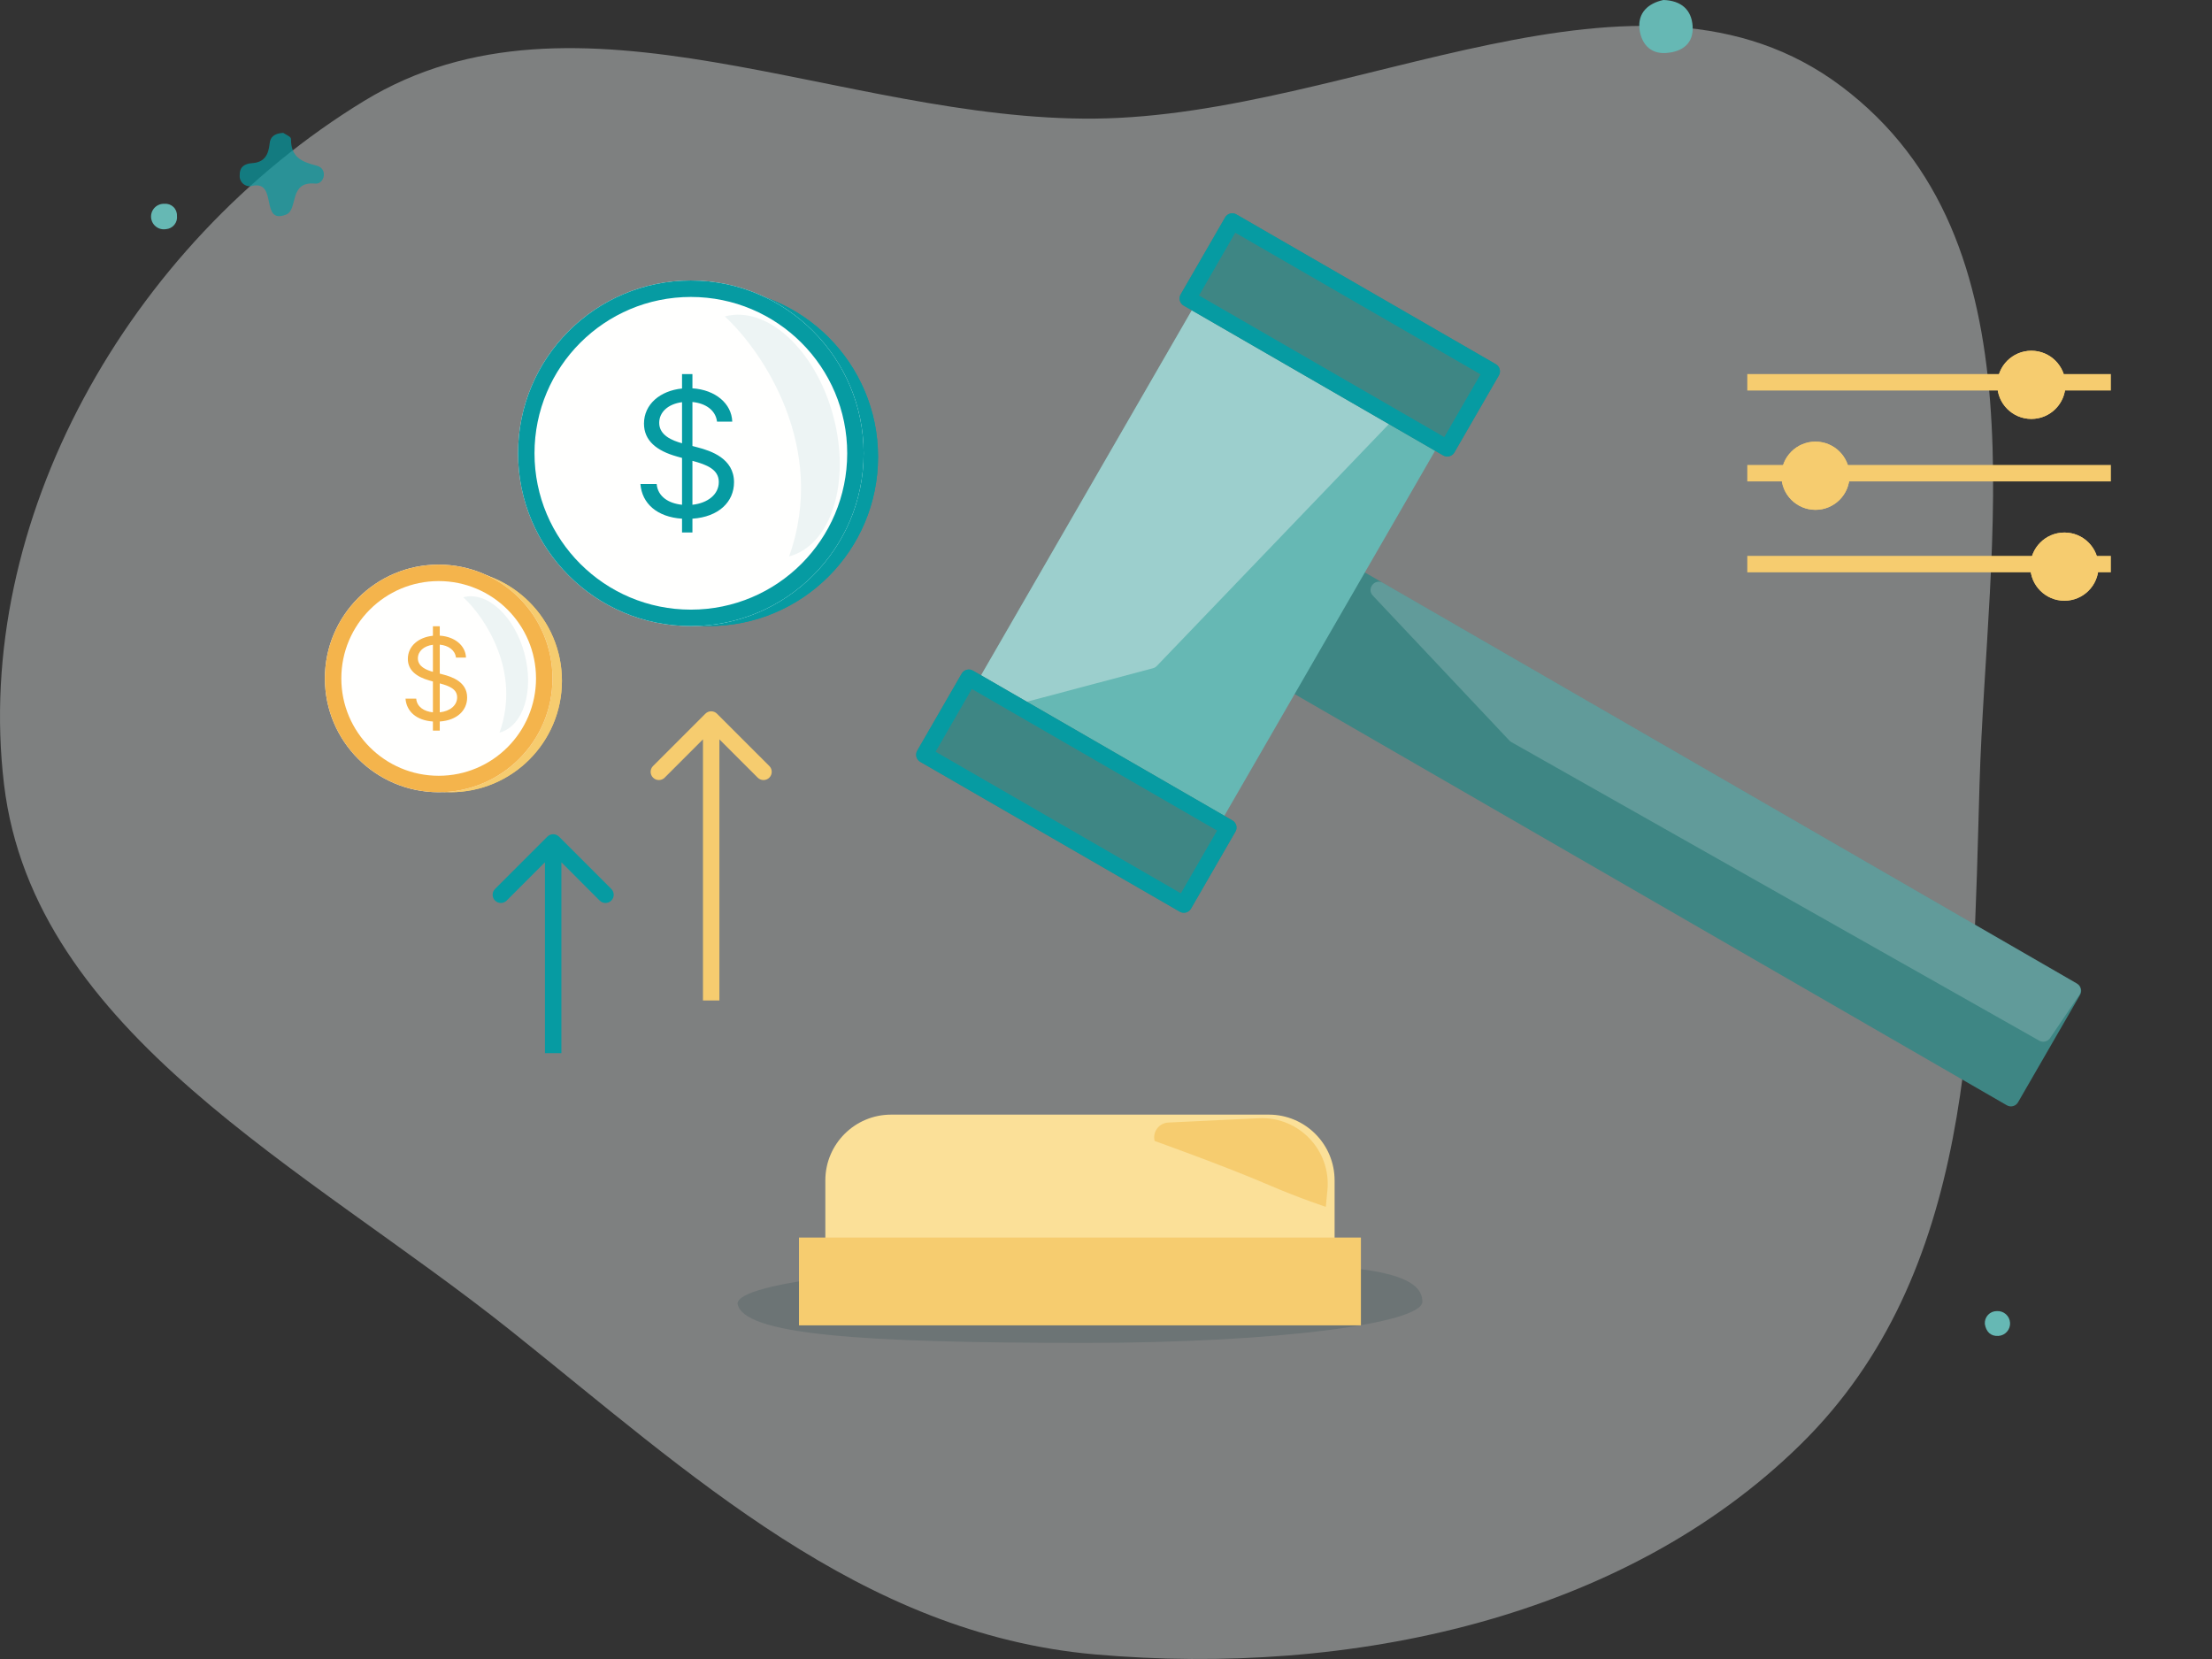 <svg width="160" height="120" viewBox="0 0 160 120" fill="none" xmlns="http://www.w3.org/2000/svg">
<rect x="0" y="0" width="160" height="120" fill="#333333" stroke="none"/>
<path opacity="0.4" fill-rule="evenodd" clip-rule="evenodd" d="M143.185 56.728C143.716 38.945 148.016 17.4 133.193 6.246C118.602 -4.734 97.929 8.394 79.2 8.579C60.876 8.76 41.682 -2.063 26.336 7.301C9.234 17.736 -1.972 37.752 0.29 56.728C2.437 74.741 22.191 84.481 36.938 96.243C49.89 106.574 62.251 118.174 79.2 119.668C97.686 121.297 117.465 117.049 130.257 104.466C142.831 92.098 142.675 73.786 143.185 56.728Z" fill="#EDF4F4"/>
<path opacity="0.2" d="M102.885 94.15C102.885 95.717 92.406 97.136 78.51 97.136C62.128 97.136 53.741 96.539 53.348 94.3C53.348 92.733 64.613 91.463 78.51 91.463C92.406 91.463 102.885 90.866 102.885 94.15Z" fill="#24484B"/>
<path d="M96.226 40.65C96.39 40.366 96.754 40.268 97.038 40.433L150.239 71.148C150.524 71.312 150.621 71.676 150.457 71.96L145.971 79.731C145.807 80.015 145.443 80.113 145.159 79.948L91.958 49.233C91.673 49.069 91.576 48.705 91.74 48.42L96.226 40.65Z" fill="#3E8684"/>
<path opacity="0.2" d="M99.301 43.083C98.831 42.584 99.438 41.817 100.031 42.16L150.202 71.126C150.501 71.299 150.59 71.689 150.397 71.975L148.287 75.089C148.114 75.345 147.772 75.425 147.502 75.273L109.317 53.676C109.265 53.647 109.218 53.61 109.177 53.566L99.301 43.083Z" fill="#EDF4F4"/>
<path d="M87.812 19.659C87.976 19.374 88.34 19.277 88.624 19.441L105.195 29.008C105.479 29.172 105.577 29.536 105.412 29.82L86.954 61.791C86.79 62.075 86.426 62.173 86.142 62.009L69.571 52.442C69.287 52.278 69.189 51.914 69.354 51.629L87.812 19.659Z" fill="#66B8B4"/>
<path opacity="0.4" d="M87.812 19.659C87.976 19.374 88.34 19.277 88.624 19.441L102.522 27.465C102.856 27.657 102.921 28.113 102.653 28.391L83.673 48.173C83.597 48.252 83.502 48.308 83.396 48.336L70.44 51.777C69.928 51.913 69.507 51.363 69.772 50.905L87.812 19.659Z" fill="#EDF4F4"/>
<path d="M88.617 15.723C88.781 15.439 89.145 15.342 89.429 15.506L108.2 26.343C108.484 26.507 108.581 26.871 108.417 27.155L105.201 32.725C105.037 33.01 104.673 33.107 104.389 32.943L85.618 22.106C85.334 21.942 85.237 21.578 85.401 21.294L88.617 15.723Z" fill="#3E8684"/>
<path fill-rule="evenodd" clip-rule="evenodd" d="M89.349 16.833L86.728 21.373L104.469 31.616L107.09 27.076L89.349 16.833ZM89.429 15.506C89.145 15.342 88.781 15.439 88.617 15.723L85.401 21.294C85.237 21.578 85.334 21.942 85.618 22.106L104.389 32.943C104.673 33.107 105.037 33.01 105.201 32.725L108.417 27.155C108.581 26.871 108.484 26.507 108.2 26.343L89.429 15.506Z" fill="#069BA2"/>
<path d="M69.562 48.724C69.726 48.44 70.09 48.343 70.374 48.507L89.145 59.344C89.429 59.508 89.527 59.872 89.362 60.156L86.147 65.726C85.982 66.011 85.619 66.108 85.334 65.944L66.564 55.107C66.279 54.943 66.182 54.579 66.346 54.295L69.562 48.724Z" fill="#3E8684"/>
<path fill-rule="evenodd" clip-rule="evenodd" d="M70.295 49.834L67.674 54.374L85.414 64.617L88.035 60.077L70.295 49.834ZM70.374 48.507C70.09 48.343 69.726 48.44 69.562 48.724L66.346 54.295C66.182 54.579 66.279 54.943 66.564 55.107L85.334 65.944C85.619 66.108 85.982 66.011 86.147 65.726L89.362 60.156C89.527 59.872 89.429 59.508 89.145 59.344L70.374 48.507Z" fill="#069BA2"/>
<path d="M59.699 85.382C59.699 82.754 61.829 80.624 64.457 80.624H91.778C94.405 80.624 96.535 82.754 96.535 85.382V90.786H59.699V85.382Z" fill="#FBE098"/>
<path d="M83.517 82.529C83.353 81.872 83.831 81.229 84.507 81.197L91.054 80.885C93.947 80.747 96.291 83.205 96.016 86.088L95.901 87.292C95.901 87.292 94.066 86.699 91.755 85.705C88.526 84.315 83.517 82.529 83.517 82.529Z" fill="#F6CC6F"/>
<path d="M63.512 33.048C63.512 39.807 58.033 45.286 51.273 45.286C44.514 45.286 39.035 39.807 39.035 33.048C39.035 26.289 44.514 20.81 51.273 20.81C58.033 20.81 63.512 26.289 63.512 33.048Z" fill="#069BA2"/>
<path fill-rule="evenodd" clip-rule="evenodd" d="M51.273 44.097C57.376 44.097 62.322 39.15 62.322 33.048C62.322 26.946 57.376 21.999 51.273 21.999C45.171 21.999 40.225 26.946 40.225 33.048C40.225 39.15 45.171 44.097 51.273 44.097ZM51.273 45.286C58.033 45.286 63.512 39.807 63.512 33.048C63.512 26.289 58.033 20.81 51.273 20.81C44.514 20.81 39.035 26.289 39.035 33.048C39.035 39.807 44.514 45.286 51.273 45.286Z" fill="#069BA2"/>
<path d="M62.47 32.788C62.47 39.691 56.874 45.287 49.971 45.287C43.069 45.287 37.473 39.691 37.473 32.788C37.473 25.885 43.069 20.289 49.971 20.289C56.874 20.289 62.47 25.885 62.47 32.788Z" fill="#FFFFFE"/>
<path fill-rule="evenodd" clip-rule="evenodd" d="M49.971 44.097C56.217 44.097 61.281 39.034 61.281 32.788C61.281 26.542 56.217 21.479 49.971 21.479C43.725 21.479 38.662 26.542 38.662 32.788C38.662 39.034 43.725 44.097 49.971 44.097ZM49.971 45.287C56.874 45.287 62.47 39.691 62.47 32.788C62.47 25.885 56.874 20.289 49.971 20.289C43.069 20.289 37.473 25.885 37.473 32.788C37.473 39.691 43.069 45.287 49.971 45.287Z" fill="#069BA2"/>
<path d="M57.077 40.248C60.126 39.431 61.557 34.882 60.272 30.089C58.988 25.295 55.475 22.072 52.426 22.889C55.15 25.389 59.895 32.361 57.077 40.248Z" fill="#EDF4F4"/>
<path d="M49.333 38.516H50.085V37.518C52.012 37.389 53.094 36.279 53.094 34.882C53.094 33.164 51.425 32.609 50.452 32.358L50.085 32.26V29.078C51.058 29.172 51.764 29.682 51.865 30.496H52.966C52.92 29.189 51.746 28.196 50.085 28.088V27.059H49.333V28.102C47.76 28.259 46.581 29.234 46.581 30.64C46.581 31.875 47.498 32.609 48.966 33.02L49.333 33.123V36.511C48.37 36.413 47.581 35.929 47.498 35.008H46.324C46.43 36.417 47.531 37.402 49.333 37.518V38.516ZM50.085 36.511V33.334L50.122 33.343C51.113 33.611 51.993 33.951 51.993 34.864C51.993 35.764 51.195 36.39 50.085 36.511ZM49.333 32.063C48.636 31.87 47.682 31.494 47.682 30.586C47.682 29.811 48.324 29.221 49.333 29.091V32.063Z" fill="#069BA2"/>
<path d="M40.646 49.244C40.646 53.695 37.038 57.303 32.587 57.303C28.136 57.303 24.527 53.695 24.527 49.244C24.527 44.793 28.136 41.185 32.587 41.185C37.038 41.185 40.646 44.793 40.646 49.244Z" fill="#F6CC6F"/>
<path fill-rule="evenodd" clip-rule="evenodd" d="M32.587 56.114C36.381 56.114 39.457 53.038 39.457 49.244C39.457 45.45 36.381 42.374 32.587 42.374C28.793 42.374 25.717 45.45 25.717 49.244C25.717 53.038 28.793 56.114 32.587 56.114ZM32.587 57.303C37.038 57.303 40.646 53.695 40.646 49.244C40.646 44.793 37.038 41.185 32.587 41.185C28.136 41.185 24.527 44.793 24.527 49.244C24.527 53.695 28.136 57.303 32.587 57.303Z" fill="#F6CC6F"/>
<path d="M39.962 49.072C39.962 53.618 36.277 57.303 31.731 57.303C27.185 57.303 23.5 53.618 23.5 49.072C23.5 44.526 27.185 40.841 31.731 40.841C36.277 40.841 39.962 44.526 39.962 49.072Z" fill="#FFFFFE"/>
<path fill-rule="evenodd" clip-rule="evenodd" d="M31.731 56.114C35.62 56.114 38.772 52.961 38.772 49.072C38.772 45.183 35.62 42.031 31.731 42.031C27.842 42.031 24.689 45.183 24.689 49.072C24.689 52.961 27.842 56.114 31.731 56.114ZM31.731 57.303C36.277 57.303 39.962 53.618 39.962 49.072C39.962 44.526 36.277 40.841 31.731 40.841C27.185 40.841 23.5 44.526 23.5 49.072C23.5 53.618 27.185 57.303 31.731 57.303Z" fill="#F4B44C"/>
<path d="M36.132 52.993C37.852 52.532 38.658 49.966 37.934 47.262C37.209 44.558 35.228 42.74 33.508 43.201C35.045 44.611 37.721 48.544 36.132 52.993Z" fill="#EDF4F4"/>
<path d="M31.314 52.845H31.809V52.188C33.078 52.102 33.79 51.371 33.79 50.452C33.79 49.32 32.691 48.954 32.051 48.789L31.809 48.724V46.629C32.449 46.691 32.914 47.027 32.981 47.563H33.706C33.676 46.703 32.902 46.048 31.809 45.978V45.3H31.314V45.986C30.277 46.09 29.501 46.732 29.501 47.658C29.501 48.471 30.105 48.954 31.072 49.226L31.314 49.293V51.524C30.679 51.46 30.16 51.141 30.105 50.534H29.332C29.401 51.462 30.126 52.111 31.314 52.188V52.845ZM31.809 51.524V49.432L31.833 49.438C32.486 49.615 33.066 49.839 33.066 50.44C33.066 51.032 32.54 51.445 31.809 51.524ZM31.314 48.595C30.854 48.468 30.226 48.221 30.226 47.622C30.226 47.112 30.649 46.723 31.314 46.638V48.595Z" fill="#F4B44C"/>
<path fill-rule="evenodd" clip-rule="evenodd" d="M51.862 51.624C51.63 51.392 51.254 51.392 51.021 51.624L47.237 55.408C47.004 55.641 47.004 56.017 47.237 56.249C47.469 56.482 47.846 56.482 48.078 56.249L50.847 53.48L50.847 72.368L52.036 72.368L52.036 53.48L54.806 56.249C55.038 56.482 55.415 56.482 55.647 56.249C55.879 56.017 55.879 55.641 55.647 55.408L51.862 51.624Z" fill="#F6CC6F"/>
<path fill-rule="evenodd" clip-rule="evenodd" d="M40.433 60.515C40.2 60.283 39.824 60.283 39.592 60.515L35.807 64.3C35.575 64.532 35.575 64.908 35.807 65.141C36.039 65.373 36.416 65.373 36.648 65.141L39.417 62.371L39.417 76.178L40.607 76.178L40.607 62.371L43.376 65.141C43.608 65.373 43.985 65.373 44.217 65.141C44.45 64.908 44.45 64.532 44.217 64.3L40.433 60.515Z" fill="#069BA2"/>
<path fill-rule="evenodd" clip-rule="evenodd" d="M152.687 28.247H126.387V27.057H152.687V28.247Z" fill="#F6CC6F"/>
<path fill-rule="evenodd" clip-rule="evenodd" d="M152.687 34.822H126.387V33.632H152.687V34.822Z" fill="#F6CC6F"/>
<path fill-rule="evenodd" clip-rule="evenodd" d="M152.687 41.397H126.387V40.208H152.687V41.397Z" fill="#F6CC6F"/>
<path d="M149.4 27.836C149.4 29.198 148.296 30.302 146.934 30.302C145.573 30.302 144.469 29.198 144.469 27.836C144.469 26.474 145.573 25.37 146.934 25.37C148.296 25.37 149.4 26.474 149.4 27.836Z" fill="#F6CC6F"/>
<path fill-rule="evenodd" clip-rule="evenodd" d="M146.934 29.112C147.639 29.112 148.211 28.541 148.211 27.836C148.211 27.131 147.639 26.559 146.934 26.559C146.23 26.559 145.658 27.131 145.658 27.836C145.658 28.541 146.23 29.112 146.934 29.112ZM146.934 30.302C148.296 30.302 149.4 29.198 149.4 27.836C149.4 26.474 148.296 25.37 146.934 25.37C145.573 25.37 144.469 26.474 144.469 27.836C144.469 29.198 145.573 30.302 146.934 30.302Z" fill="#F6CC6F"/>
<path d="M133.783 34.411C133.783 35.773 132.679 36.877 131.317 36.877C129.955 36.877 128.852 35.773 128.852 34.411C128.852 33.049 129.955 31.945 131.317 31.945C132.679 31.945 133.783 33.049 133.783 34.411Z" fill="#F6CC6F"/>
<path fill-rule="evenodd" clip-rule="evenodd" d="M131.317 35.687C132.022 35.687 132.594 35.116 132.594 34.411C132.594 33.706 132.022 33.135 131.317 33.135C130.612 33.135 130.041 33.706 130.041 34.411C130.041 35.116 130.612 35.687 131.317 35.687ZM131.317 36.877C132.679 36.877 133.783 35.773 133.783 34.411C133.783 33.049 132.679 31.945 131.317 31.945C129.955 31.945 128.852 33.049 128.852 34.411C128.852 35.773 129.955 36.877 131.317 36.877Z" fill="#F6CC6F"/>
<path d="M151.791 40.986C151.791 42.348 150.687 43.452 149.325 43.452C147.963 43.452 146.859 42.348 146.859 40.986C146.859 39.624 147.963 38.52 149.325 38.52C150.687 38.52 151.791 39.624 151.791 40.986Z" fill="#F6CC6F"/>
<path fill-rule="evenodd" clip-rule="evenodd" d="M149.325 42.263C150.03 42.263 150.601 41.691 150.601 40.986C150.601 40.281 150.03 39.71 149.325 39.71C148.62 39.71 148.049 40.281 148.049 40.986C148.049 41.691 148.62 42.263 149.325 42.263ZM149.325 43.452C150.687 43.452 151.791 42.348 151.791 40.986C151.791 39.624 150.687 38.52 149.325 38.52C147.963 38.52 146.859 39.624 146.859 40.986C146.859 42.348 147.963 43.452 149.325 43.452Z" fill="#F6CC6F"/>
<path d="M57.793 89.515H98.439V95.866H57.793V89.515Z" fill="#F6CC6F"/>
<path opacity="0.7" d="M20.487 9.611C19.818 9.646 19.55 9.931 19.507 10.362C19.425 11.152 19.166 11.739 18.242 11.8C17.711 11.838 17.331 12.05 17.34 12.663C17.327 12.784 17.344 12.906 17.391 13.019C17.437 13.131 17.511 13.23 17.605 13.307C17.699 13.384 17.811 13.436 17.931 13.458C18.051 13.481 18.174 13.473 18.29 13.435C20.098 13.082 18.799 16.262 20.689 15.524C21.6 15.166 20.845 13.086 22.809 13.28C23.46 13.341 23.75 12.201 22.908 11.985C21.743 11.692 21.039 11.325 21.048 10.043C21.048 9.879 20.608 9.702 20.487 9.611Z" fill="#069BA2"/>
<path d="M120.317 0C119.208 0.237 118.452 0.932 118.59 2.106C118.707 3.086 119.307 3.915 120.507 3.833C121.707 3.751 122.518 3.129 122.432 1.886C122.354 0.721 121.625 0.039 120.317 0Z" fill="#66B8B4"/>
<path d="M11.997 16.576C12.115 16.568 12.23 16.537 12.335 16.483C12.441 16.43 12.534 16.355 12.609 16.264C12.684 16.173 12.74 16.067 12.773 15.954C12.806 15.841 12.815 15.722 12.8 15.604C12.805 15.486 12.784 15.368 12.74 15.258C12.695 15.148 12.628 15.049 12.542 14.968C12.456 14.886 12.354 14.823 12.242 14.784C12.13 14.745 12.012 14.731 11.894 14.741C11.764 14.735 11.635 14.756 11.515 14.803C11.394 14.85 11.285 14.921 11.194 15.013C11.102 15.105 11.032 15.215 10.986 15.336C10.94 15.457 10.92 15.587 10.927 15.716C10.934 15.845 10.969 15.971 11.028 16.086C11.087 16.201 11.17 16.303 11.271 16.384C11.372 16.465 11.489 16.524 11.614 16.557C11.739 16.59 11.869 16.596 11.997 16.576Z" fill="#66B8B4"/>
<path d="M143.569 95.767C143.66 96.337 144.001 96.669 144.553 96.63C144.671 96.623 144.786 96.592 144.892 96.54C144.998 96.488 145.093 96.415 145.171 96.326C145.249 96.237 145.309 96.134 145.347 96.022C145.385 95.91 145.4 95.792 145.393 95.674C145.385 95.556 145.354 95.441 145.302 95.335C145.25 95.229 145.177 95.135 145.089 95.057C145 94.979 144.897 94.919 144.785 94.881C144.673 94.843 144.555 94.827 144.437 94.835C144.317 94.834 144.198 94.858 144.088 94.905C143.978 94.953 143.879 95.022 143.798 95.11C143.716 95.198 143.654 95.301 143.614 95.415C143.575 95.528 143.56 95.648 143.569 95.767Z" fill="#66B8B4"/>
</svg>
